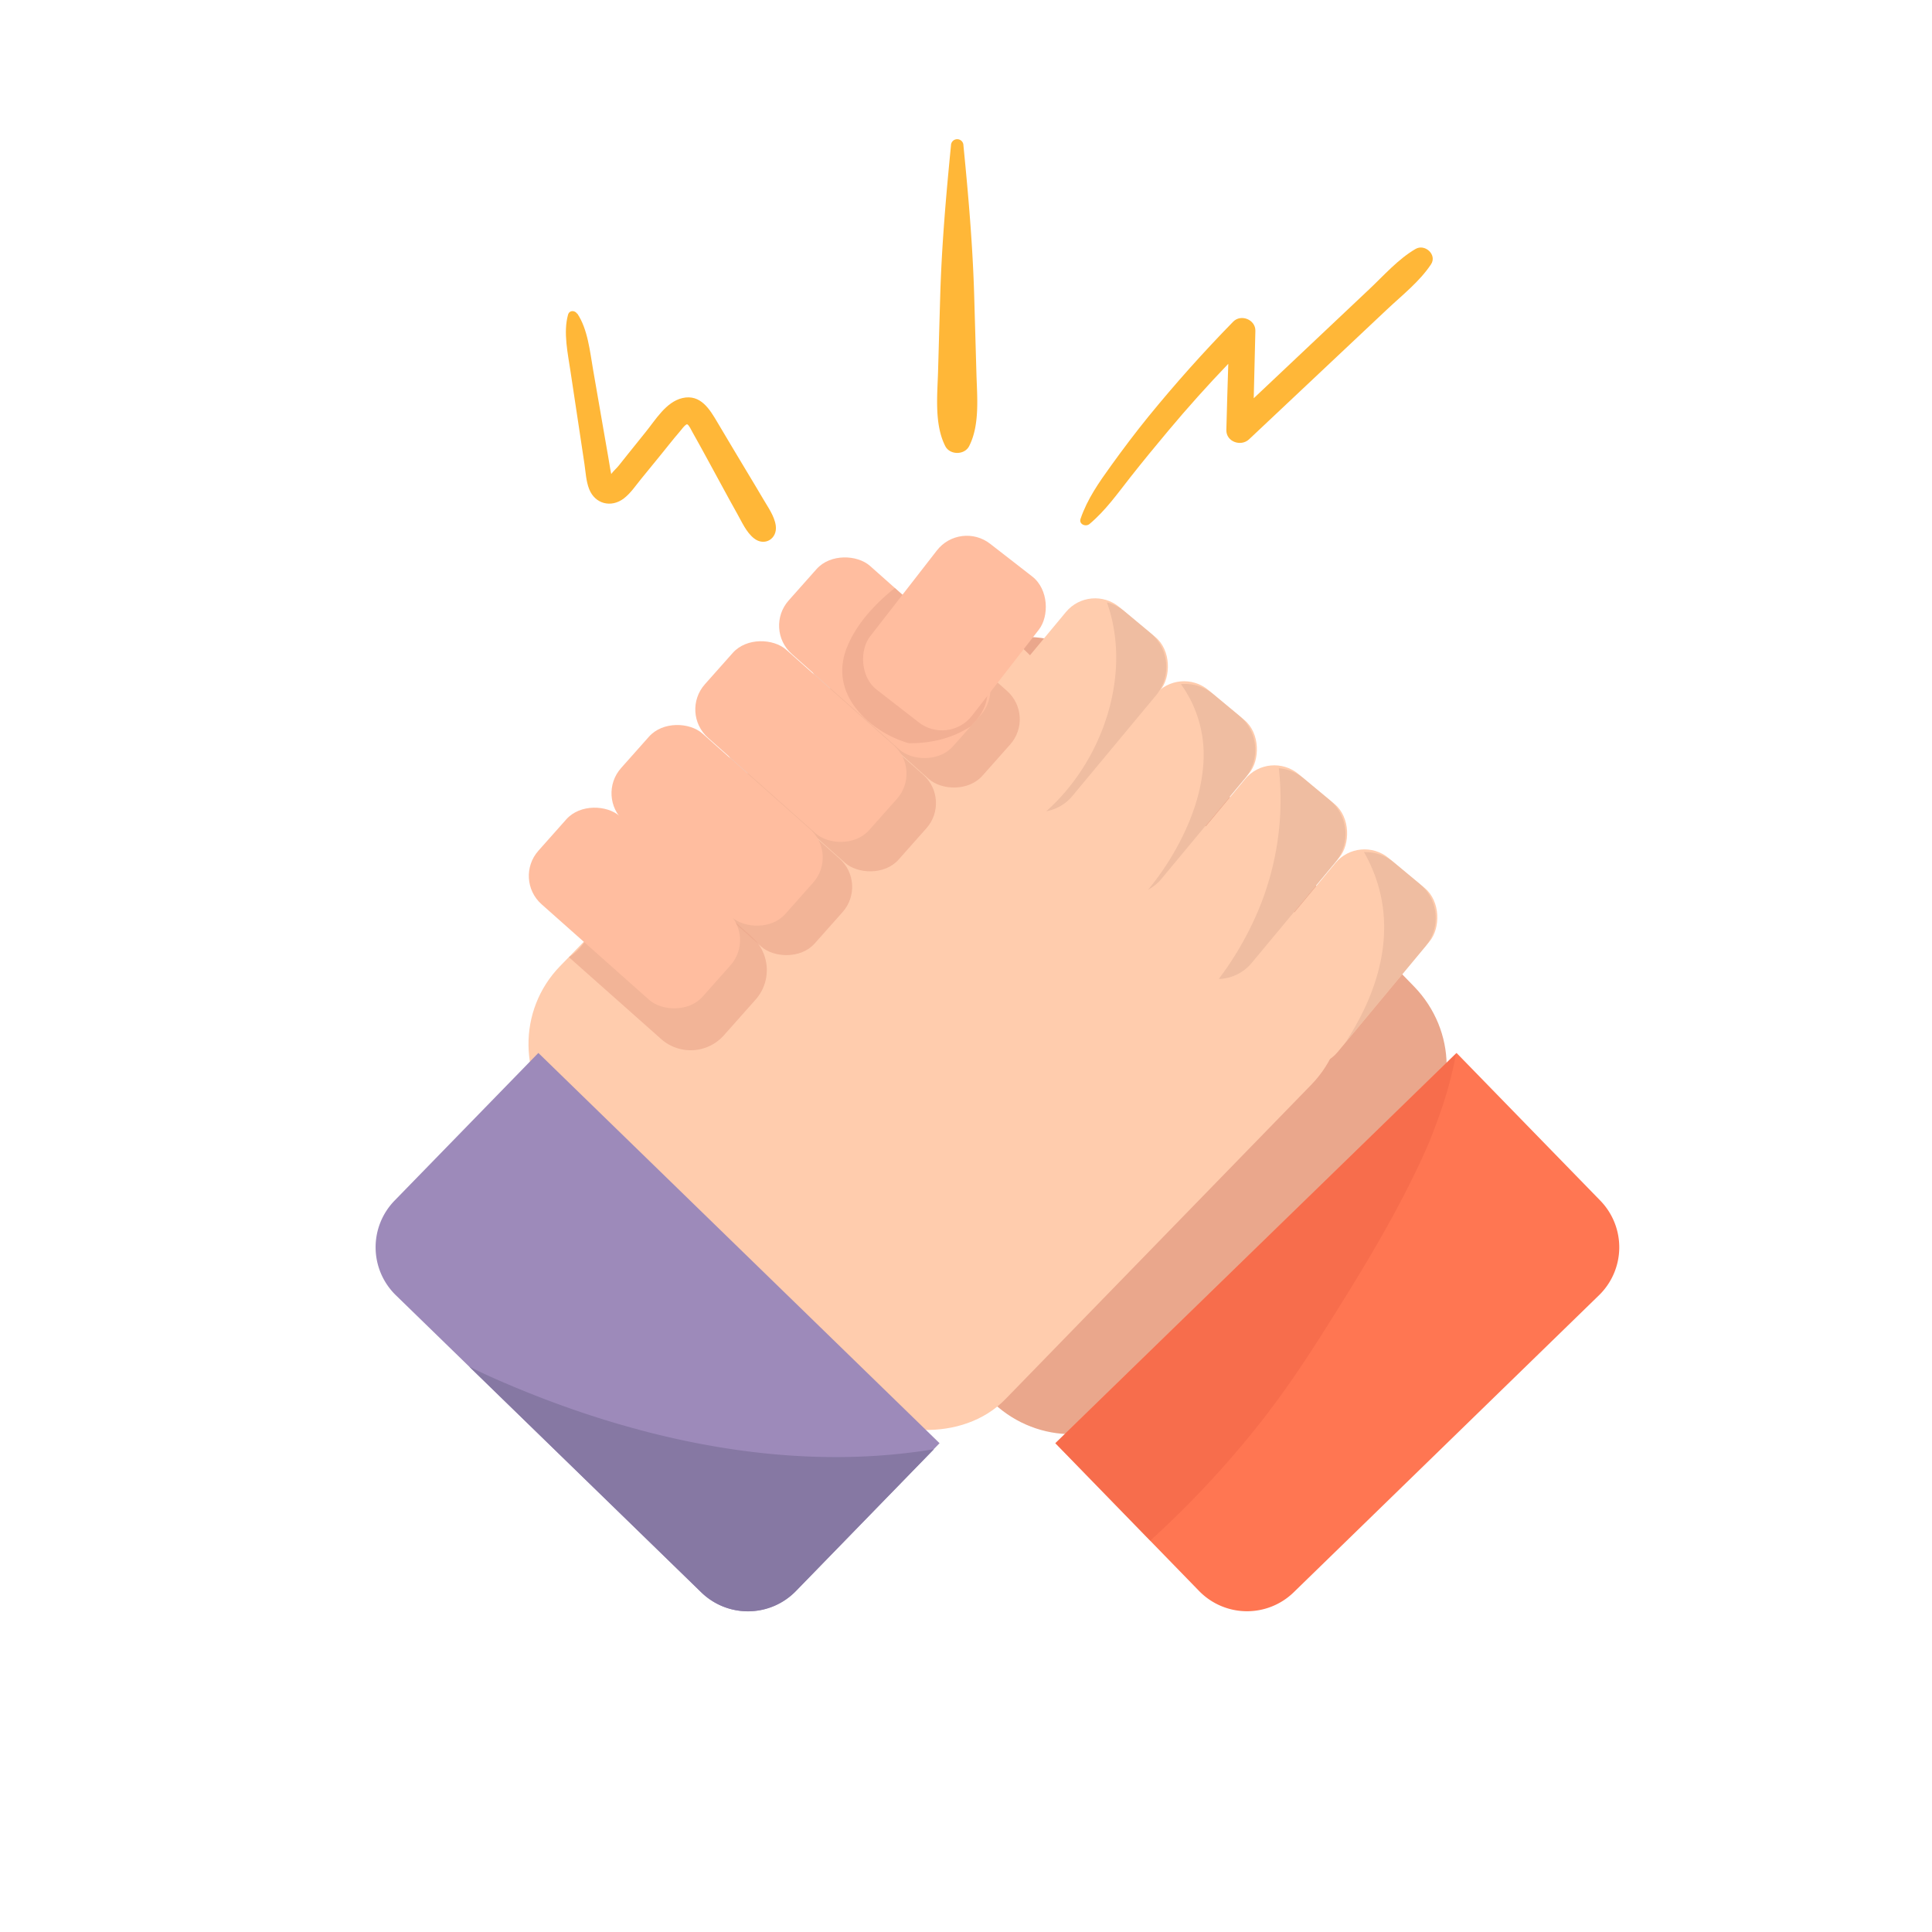 <svg xmlns="http://www.w3.org/2000/svg" viewBox="0 0 1000 1000"><defs><style>.cls-1,.cls-5,.cls-7{fill:#eaa78c;}.cls-2{fill:#ff7652;}.cls-3{fill:#ffccad;}.cls-4{fill:#9d8aba;}.cls-5{opacity:0.66;}.cls-6{fill:#ffbd9f;}.cls-7{opacity:0.61;}.cls-8{fill:#ea5f44;opacity:0.41;}.cls-9{fill:#8678a3;}.cls-10{fill:#e8b79c;opacity:0.73;}.cls-11{fill:#ffb738;}</style></defs><title>иконки</title><g id="Слой_20" data-name="Слой 20"><path class="cls-1" d="M512.18,724.22,353.84,561.45c-22.27-22.89-22.63-58.64-.82-79.86L493.68,344.75c21.82-21.22,57.55-19.87,79.81,3L731.84,510.53c22.26,22.89,22.63,58.65.81,79.87L592,727.23C570.18,748.46,534.44,747.11,512.18,724.22Z"/><path class="cls-2" d="M546.24,747l74.39,76.48a34.63,34.63,0,0,0,49,.67l158-153.72a34.64,34.64,0,0,0,.68-49L753.9,545Z"/><rect class="cls-3" x="312.96" y="369.99" width="342.71" height="321.51" rx="57.81" transform="translate(-233.82 507.81) rotate(-45.79)"/><path class="cls-4" d="M486.31,747l-74.4,76.48a34.61,34.61,0,0,1-49,.67l-158-153.72a34.64,34.64,0,0,1-.68-49L278.65,545Z"/><rect class="cls-3" x="520.6" y="308.83" width="63.43" height="113.71" rx="19.62" transform="translate(361.29 -268.58) rotate(39.73)"/><path class="cls-5" d="M389.18,484.93,341.43,442.5c-7.2,7.6-14.26,15.32-21.09,23.25q-5,5.76-9.78,11.66c-1.82,2.23-3.62,4.5-5.41,6.76-.4.5-.7.9-.93,1.18-.78,1-1.57,2.06-2.34,3.1a28.72,28.72,0,0,1-7.39,7L342.2,537.8a23,23,0,0,0,32.47-1.91l16.43-18.5A23,23,0,0,0,389.18,484.93Z"/><rect class="cls-5" x="355.94" y="385.58" width="60.96" height="113.71" rx="19.62" transform="translate(-200.99 437.45) rotate(-48.38)"/><rect class="cls-5" x="399.31" y="342.21" width="60.96" height="113.71" rx="19.62" transform="translate(-154 455.31) rotate(-48.38)"/><rect class="cls-5" x="442.69" y="298.83" width="60.96" height="113.71" rx="19.62" transform="translate(-107.01 473.17) rotate(-48.38)"/><rect class="cls-6" x="297.91" y="413.13" width="60.96" height="113.71" rx="19.62" transform="translate(-241.07 403.32) rotate(-48.38)"/><rect class="cls-6" x="340.7" y="370.34" width="60.96" height="113.71" rx="19.62" transform="translate(-194.71 420.94) rotate(-48.38)"/><rect class="cls-6" x="384.07" y="326.97" width="60.96" height="113.71" rx="19.62" transform="translate(-147.72 438.8) rotate(-48.38)"/><rect class="cls-6" x="427.45" y="283.59" width="60.96" height="113.71" rx="19.62" transform="translate(-100.73 456.66) rotate(-48.38)"/><rect class="cls-3" x="566.66" y="351.75" width="63.43" height="113.71" rx="19.62" transform="translate(399.36 -288.11) rotate(39.73)"/><rect class="cls-3" x="613.36" y="395.26" width="63.43" height="113.71" rx="19.62" transform="translate(437.96 -307.9) rotate(39.73)"/><rect class="cls-3" x="660.05" y="438.77" width="63.43" height="113.71" rx="19.62" transform="translate(476.55 -327.7) rotate(39.73)"/><path class="cls-7" d="M501.54,376.55l.85-.55,3-3.38a23,23,0,0,0-1.92-32.47l-40.3-35.8c-10.44,8.35-20.26,18.92-25,31.28-5.67,14.81,0,28.07,11.63,38.05a56.07,56.07,0,0,0,20.58,11C481.41,384.78,491.92,382.48,501.54,376.55Z"/><rect class="cls-6" x="460.56" y="279.85" width="66.83" height="95.66" rx="19.62" transform="translate(683.01 889.52) rotate(-142.15)"/><path class="cls-8" d="M635.61,756.45q7.9-9,15.41-18.43l3.45-4.37.56-.71c.17-.24.39-.53.67-.9,1.86-2.5,3.74-5,5.58-7.48,8.89-12.14,17.15-24.69,25.17-37.42,16-25.36,31.75-50.94,44.94-77.89,2-4,3.85-8,5.67-12,.78-1.72,1.53-3.46,2.29-5.19.15-.33.27-.61.38-.84s.23-.61.39-1c2.68-6.86,5.3-13.71,7.5-20.74a193.9,193.9,0,0,0,5.64-22.13c.13-.65.24-1.31.35-2L546.24,747l49.09,50.46A506.64,506.64,0,0,0,635.61,756.45Z"/><path class="cls-9" d="M445.82,753.92c-63.35,2.56-127.69-13.58-185.6-38.55-5.74-2.47-11.54-5.13-17.32-8L363,824.19a34.61,34.61,0,0,0,49-.67l71.42-73.41A309.05,309.05,0,0,1,445.82,753.92Z"/><path class="cls-10" d="M595.36,327.53,582,316.38a23,23,0,0,0-9.05-4.58c13.17,37-1.94,81.87-31.41,108.11A22.91,22.91,0,0,0,555.07,412l43.28-52.07A23,23,0,0,0,595.36,327.53Z"/><path class="cls-10" d="M641.43,370.45,628,359.31a22.91,22.91,0,0,0-16.77-5.22A62.52,62.52,0,0,1,623,392.39c-.47,15.5-5.52,30.37-12.68,44a141.17,141.17,0,0,1-16.05,24.11,22.91,22.91,0,0,0,6.86-5.58l43.28-52.08A23,23,0,0,0,641.43,370.45Z"/><path class="cls-10" d="M688.12,414l-13.41-11.14a22.8,22.8,0,0,0-12.79-5.22,148.25,148.25,0,0,1-10.84,74.07,166.91,166.91,0,0,1-20.24,35,22.93,22.93,0,0,0,17-8.26l43.29-52.08A23,23,0,0,0,688.12,414Z"/><path class="cls-10" d="M734.81,457.47,721.4,446.33A22.87,22.87,0,0,0,706,441.05c18.78,33.08,10.21,68.37-9.84,98.9l41.63-50.09A23,23,0,0,0,734.81,457.47Z"/><path class="cls-11" d="M505.4,193.42l-1.14-39.78c-.75-26.25-3-52.25-5.59-78.37a3.22,3.22,0,0,0-6.44,0c-2.57,26.12-4.84,52.12-5.59,78.37q-.56,19.31-1.1,38.61c-.36,12.31-2,27.43,3.75,38.69,2.39,4.65,9.93,4.65,12.32,0C507.23,220,505.74,205.38,505.4,193.42Z"/><path class="cls-11" d="M732.67,128.87c-8.93,5.2-16.33,13.64-23.8,20.69l-24.32,22.95-35.62,33.62q.45-17.44.85-34.88c.13-5.82-7.45-8.87-11.49-4.75q-23,23.53-43.85,49.09c-6.68,8.23-13.06,16.69-19.25,25.28-6.34,8.81-12.35,17.31-15.89,27.64-1,2.85,2.71,4.34,4.65,2.7,8.32-7,14.38-15.63,21.06-24.12,6.44-8.18,13.06-16.23,19.75-24.21q14.91-17.81,31-34.58-.56,17.1-1,34.21c-.18,6.16,7.56,8.83,11.76,4.87l47.87-45.07,23.51-22.13c7.76-7.31,16.84-14.41,22.78-23.34C744,131.87,737.52,126,732.67,128.87Z"/><path class="cls-11" d="M401.53,272c-.71-5-4.17-9.68-6.67-14-2.67-4.61-5.47-9.16-8.2-13.73-5.08-8.5-10.21-17-15.23-25.51-4.06-6.88-8.78-14.89-18.21-12.73-8.51,2-13.89,11.26-19,17.55l-9.1,11.32L320.26,241c-1,1.27-2.77,2.82-3.9,4.35-.61-2.91-1-5.88-1.53-8.81l-2.55-14.65L307,191.45c-1.65-9.46-2.75-21.06-8.2-29.16l-.08.08c-1.12-1.76-4-2-4.71.54-2.55,9.19-.08,20.12,1.29,29.4,1.56,10.6,3.19,21.18,4.79,31.77q1.2,7.95,2.39,15.89c.66,4.34.84,9.06,2.46,13.17,3,7.69,11.4,9.88,18,4.82,3.53-2.73,6.13-6.68,8.94-10.12l9.88-12.11c3.29-4,6.48-8.18,9.89-12.11.55-.63,3.12-4.15,4-4s2.29,3.24,2.81,4.15c5.24,9.29,10.26,18.7,15.38,28.06,2.57,4.67,5.07,9.39,7.7,14,2.48,4.39,4.7,9.62,8.69,12.79C395.71,283,402.5,278.9,401.53,272Z"/></g></svg>